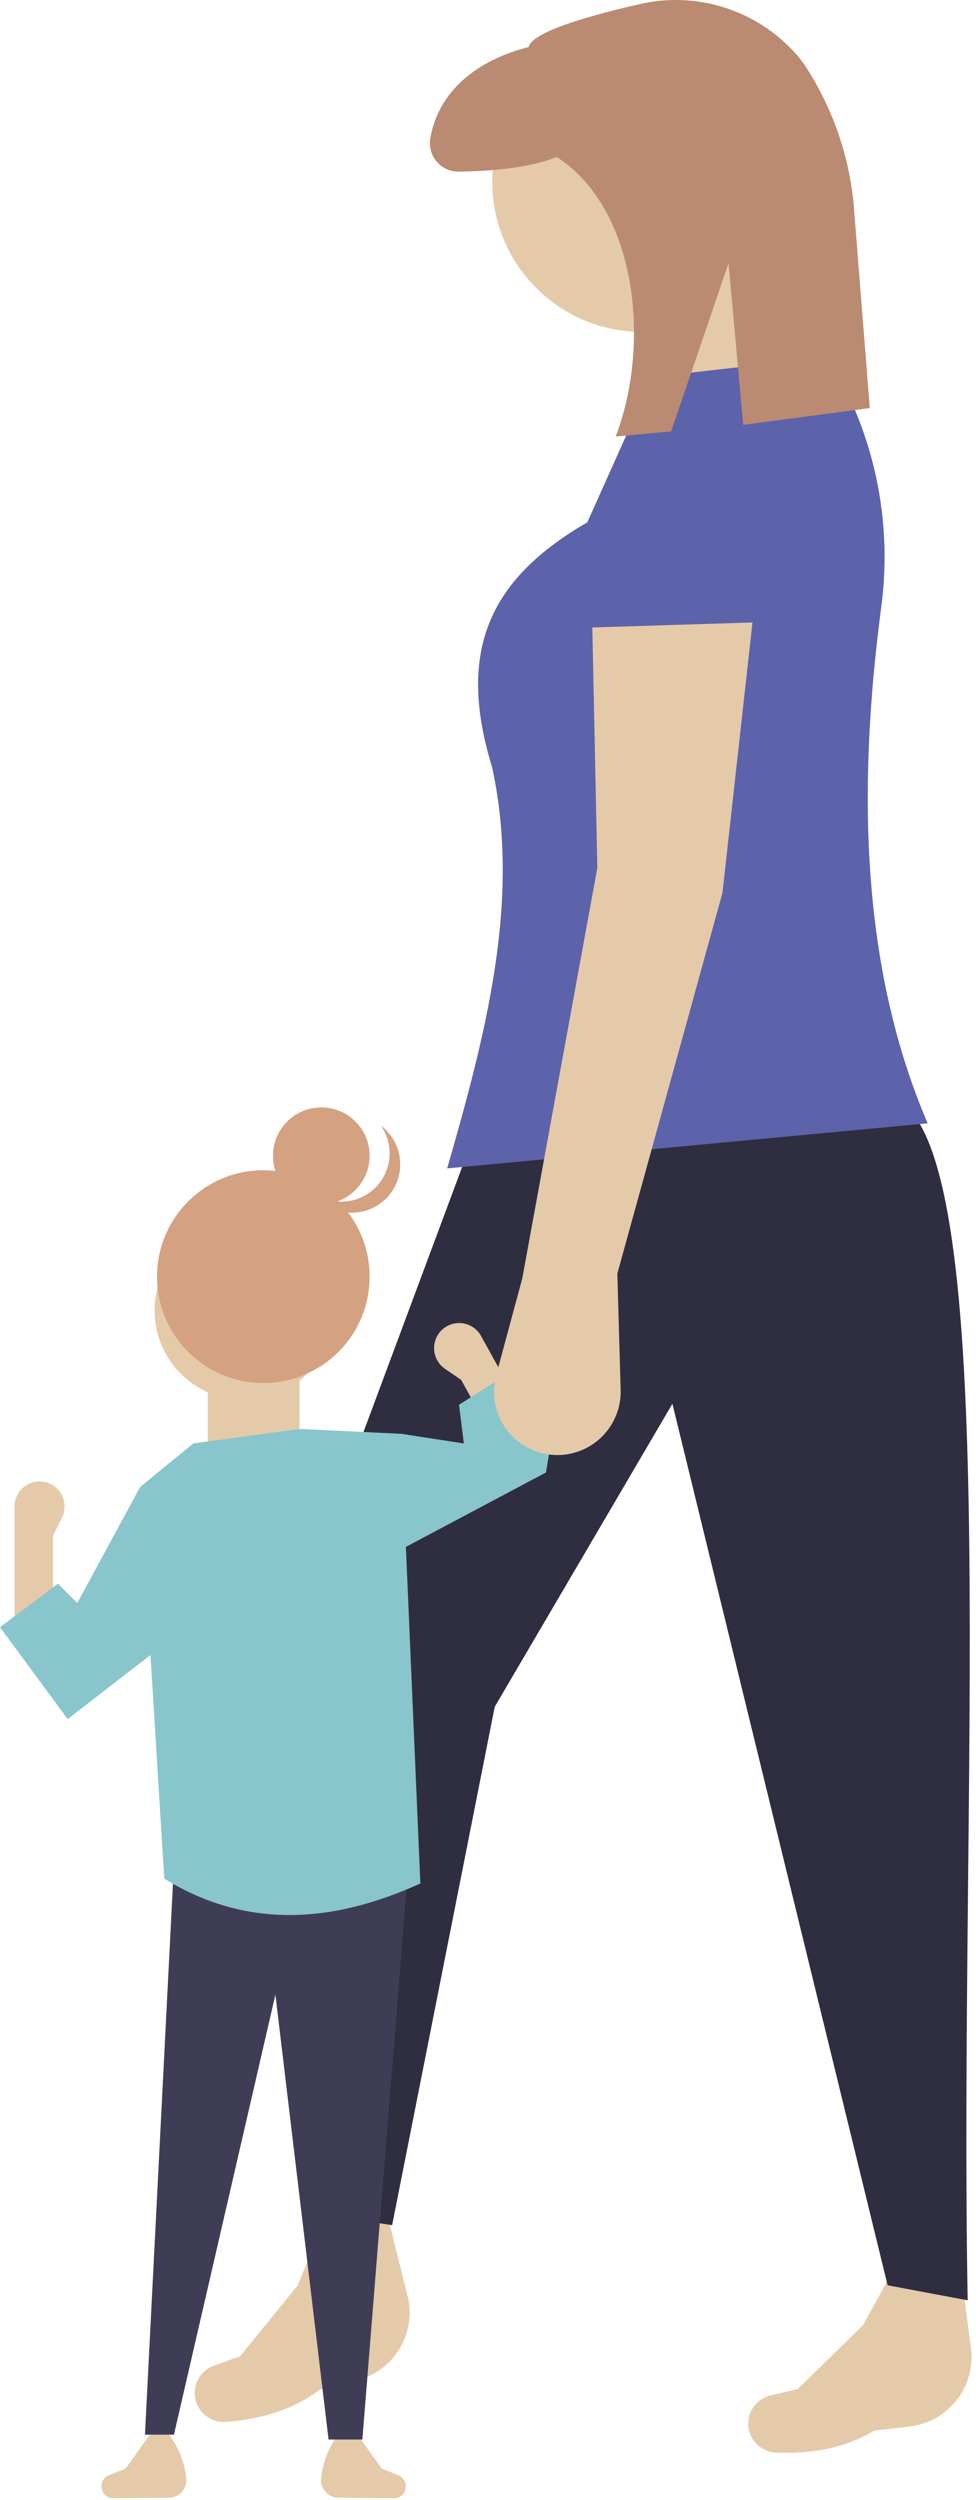 <svg width="202" height="517" viewBox="0 0 202 517" fill="none" xmlns="http://www.w3.org/2000/svg">
<path d="M188.282 501.835L180.92 502.7C175.104 506.206 168.278 507.526 160.717 507.257C159.662 507.226 158.633 506.919 157.733 506.367C156.833 505.816 156.093 505.038 155.585 504.112C155.145 503.3 154.899 502.397 154.864 501.474C154.83 500.551 155.01 499.632 155.389 498.789C155.768 497.947 156.336 497.203 157.05 496.616C157.763 496.029 158.602 495.614 159.502 495.405L165.097 494.102L178.597 480.898L186.741 466.159L198.571 467.516L201.034 486.237C201.346 489.983 200.191 493.704 197.812 496.614C195.433 499.525 192.016 501.397 188.282 501.835Z" fill="#E5CAAA"/>
<path d="M73.608 492.363L66.391 494.061C61.013 498.207 54.382 500.297 46.84 500.891C45.788 500.98 44.731 500.792 43.774 500.347C42.817 499.901 41.993 499.213 41.383 498.351C40.853 497.594 40.505 496.725 40.366 495.812C40.227 494.899 40.301 493.965 40.581 493.085C40.862 492.205 41.342 491.401 41.984 490.737C42.626 490.072 43.412 489.565 44.282 489.254L49.692 487.322L61.6 472.666L68.012 457.095H79.919L84.499 475.414C85.236 479.1 84.513 482.929 82.48 486.091C80.448 489.253 77.267 491.502 73.608 492.363Z" fill="#E5CAAA"/>
<path d="M67.692 458.131L81.158 460.202L102.393 352.994L139.165 290.326L183.705 472.632L200.279 475.74C198.42 373.076 207.491 243.828 186.813 228.176L96.696 238.535L57.334 344.189L67.692 458.131Z" fill="#2F2E41"/>
<path d="M132.949 68.659C150.112 68.659 164.024 54.746 164.024 37.584C164.024 20.422 150.112 6.509 132.949 6.509C115.787 6.509 101.875 20.422 101.875 37.584C101.875 54.746 115.787 68.659 132.949 68.659Z" fill="#E5CAAA"/>
<path d="M176.454 85.232L139.164 91.447L129.842 58.3L156.773 50.014L176.454 85.232Z" fill="#E5CAAA"/>
<path d="M191.992 232.32L92.552 241.642C100.524 213.922 107.828 186.299 101.875 158.776C94.314 134.204 101.612 119.592 121.555 108.02L135.021 77.981L171.275 73.838C180.876 89.274 184.803 107.571 182.383 125.588C177.217 164.766 178.612 201.121 191.992 232.32Z" fill="#5C63AB"/>
<path d="M132.25 0.883C121.879 3.252 110.075 6.609 109.413 9.73C98.745 12.418 90.692 18.857 89.048 28.674C88.911 29.523 88.961 30.391 89.196 31.218C89.43 32.045 89.843 32.81 90.406 33.461C90.968 34.111 91.666 34.629 92.451 34.98C93.235 35.332 94.087 35.506 94.947 35.492C100.748 35.418 109.458 34.862 115.209 32.46C131.916 43.225 134.72 71.223 127.424 90.281L138.905 89.228L150.783 54.457L153.817 87.862L180.017 84.397L176.643 41.8C175.605 31.761 172.189 22.113 166.676 13.658C166.103 12.809 165.477 11.998 164.801 11.229C160.815 6.726 155.684 3.386 149.953 1.564C144.222 -0.257 138.104 -0.493 132.25 0.883Z" fill="#BA8B72"/>
<path d="M66.446 512.519C66.389 513.026 66.44 513.539 66.594 514.025C66.748 514.512 67.003 514.96 67.341 515.342C67.679 515.724 68.094 516.031 68.558 516.242C69.022 516.454 69.525 516.566 70.035 516.571L81.688 516.691C82.316 516.647 82.903 516.367 83.332 515.907C83.761 515.447 84 514.841 84 514.212C84 513.716 83.851 513.23 83.573 512.819C83.294 512.408 82.899 512.09 82.438 511.905L79 510.53L74 503.53H70C68.036 506.149 66.809 509.246 66.448 512.499L66.446 512.519Z" fill="#E5CAAA"/>
<path d="M38.554 512.519C38.611 513.026 38.56 513.539 38.406 514.025C38.252 514.512 37.997 514.96 37.659 515.342C37.321 515.724 36.906 516.031 36.442 516.242C35.978 516.454 35.475 516.566 34.965 516.571L23.312 516.691C22.684 516.647 22.097 516.367 21.668 515.907C21.239 515.447 21 514.841 21 514.212C21 513.716 21.149 513.23 21.427 512.819C21.706 512.408 22.101 512.09 22.562 511.905L26 510.53L31 503.53H35C36.964 506.149 38.191 509.246 38.552 512.499L38.554 512.519Z" fill="#E5CAAA"/>
<path d="M30 503.53H36L57 412.53L68 504.53H75L84.5 386.03L36 385.53L30 503.53Z" fill="#3F3D56"/>
<path d="M3 336.53H11V317.53L12.82 313.89C13.185 313.16 13.373 312.353 13.367 311.537C13.361 310.72 13.163 309.916 12.788 309.191C12.413 308.466 11.872 307.839 11.209 307.362C10.545 306.886 9.779 306.573 8.972 306.449C8.233 306.335 7.479 306.382 6.76 306.588C6.041 306.793 5.376 307.151 4.808 307.638C4.241 308.124 3.786 308.728 3.474 309.407C3.162 310.086 3 310.825 3 311.572V336.53Z" fill="#E5CAAA"/>
<path d="M50.5 289.53C60.717 289.53 69 281.247 69 271.03C69 260.813 60.717 252.53 50.5 252.53C40.283 252.53 32 260.813 32 271.03C32 281.247 40.283 289.53 50.5 289.53Z" fill="#E5CAAA"/>
<path d="M43 302.53H62V280.53H43V302.53Z" fill="#E5CAAA"/>
<path d="M34 388.53C50.818 398.908 68.598 397.894 87 389.53L83 296.53L62 295.53L40 298.53L29 307.53L34 388.53Z" fill="#89C5CC"/>
<path d="M14 355.53L36 338.53L29 307.53L16 331.53L12 327.53L0 336.53L14 355.53Z" fill="#89C5CC"/>
<path d="M111.656 298.127L104.659 302.005L95.448 285.387L92.092 283.085C91.418 282.624 90.864 282.009 90.473 281.292C90.082 280.575 89.865 279.776 89.842 278.96C89.819 278.143 89.988 277.333 90.337 276.595C90.686 275.857 91.205 275.211 91.85 274.711C92.441 274.254 93.124 273.93 93.852 273.761C94.58 273.592 95.336 273.582 96.068 273.733C96.8 273.884 97.491 274.191 98.093 274.634C98.695 275.076 99.195 275.644 99.557 276.297L102.445 281.509L111.656 298.127Z" fill="#E5CAAA"/>
<path d="M72.5 326.03L99.051 311.935L113 304.53L115 292.53L106 283.53L95 290.53L96 298.53L83 296.53L72.5 326.03Z" fill="#89C5CC"/>
<path d="M54.5 286.03C66.65 286.03 76.5 276.18 76.5 264.03C76.5 251.88 66.65 242.03 54.5 242.03C42.35 242.03 32.5 251.88 32.5 264.03C32.5 276.18 42.35 286.03 54.5 286.03Z" fill="#D4A181"/>
<path d="M66.5 249.03C72.023 249.03 76.5 244.553 76.5 239.03C76.5 233.507 72.023 229.03 66.5 229.03C60.977 229.03 56.5 233.507 56.5 239.03C56.5 244.553 60.977 249.03 66.5 249.03Z" fill="#D4A181"/>
<path d="M66.015 247.39C67.998 248.425 70.27 248.766 72.469 248.357C74.667 247.948 76.665 246.814 78.144 245.136C79.622 243.458 80.495 241.333 80.623 239.1C80.751 236.867 80.126 234.656 78.85 232.82C80.006 233.69 80.959 234.801 81.644 236.075C82.329 237.35 82.73 238.758 82.817 240.202C82.905 241.646 82.678 243.092 82.152 244.44C81.626 245.788 80.813 247.006 79.771 248.009C78.728 249.012 77.48 249.777 76.113 250.25C74.746 250.724 73.292 250.895 71.852 250.752C70.412 250.609 69.021 250.155 67.774 249.421C66.526 248.687 65.454 247.691 64.629 246.503C65.066 246.836 65.53 247.133 66.015 247.39Z" fill="#D4A181"/>
<path d="M127.77 263.395L128.457 287.443C128.552 290.758 127.387 293.985 125.197 296.475C123.008 298.966 119.955 300.534 116.656 300.864C114.542 301.075 112.409 300.77 110.44 299.974C108.47 299.179 106.724 297.917 105.35 296.297C103.977 294.676 103.017 292.747 102.554 290.674C102.092 288.601 102.139 286.447 102.693 284.396L108.089 264.431L123.627 179.492L122.591 129.773L155.738 128.737L149.523 184.672L127.77 263.395Z" fill="#E5CAAA"/>
</svg>
